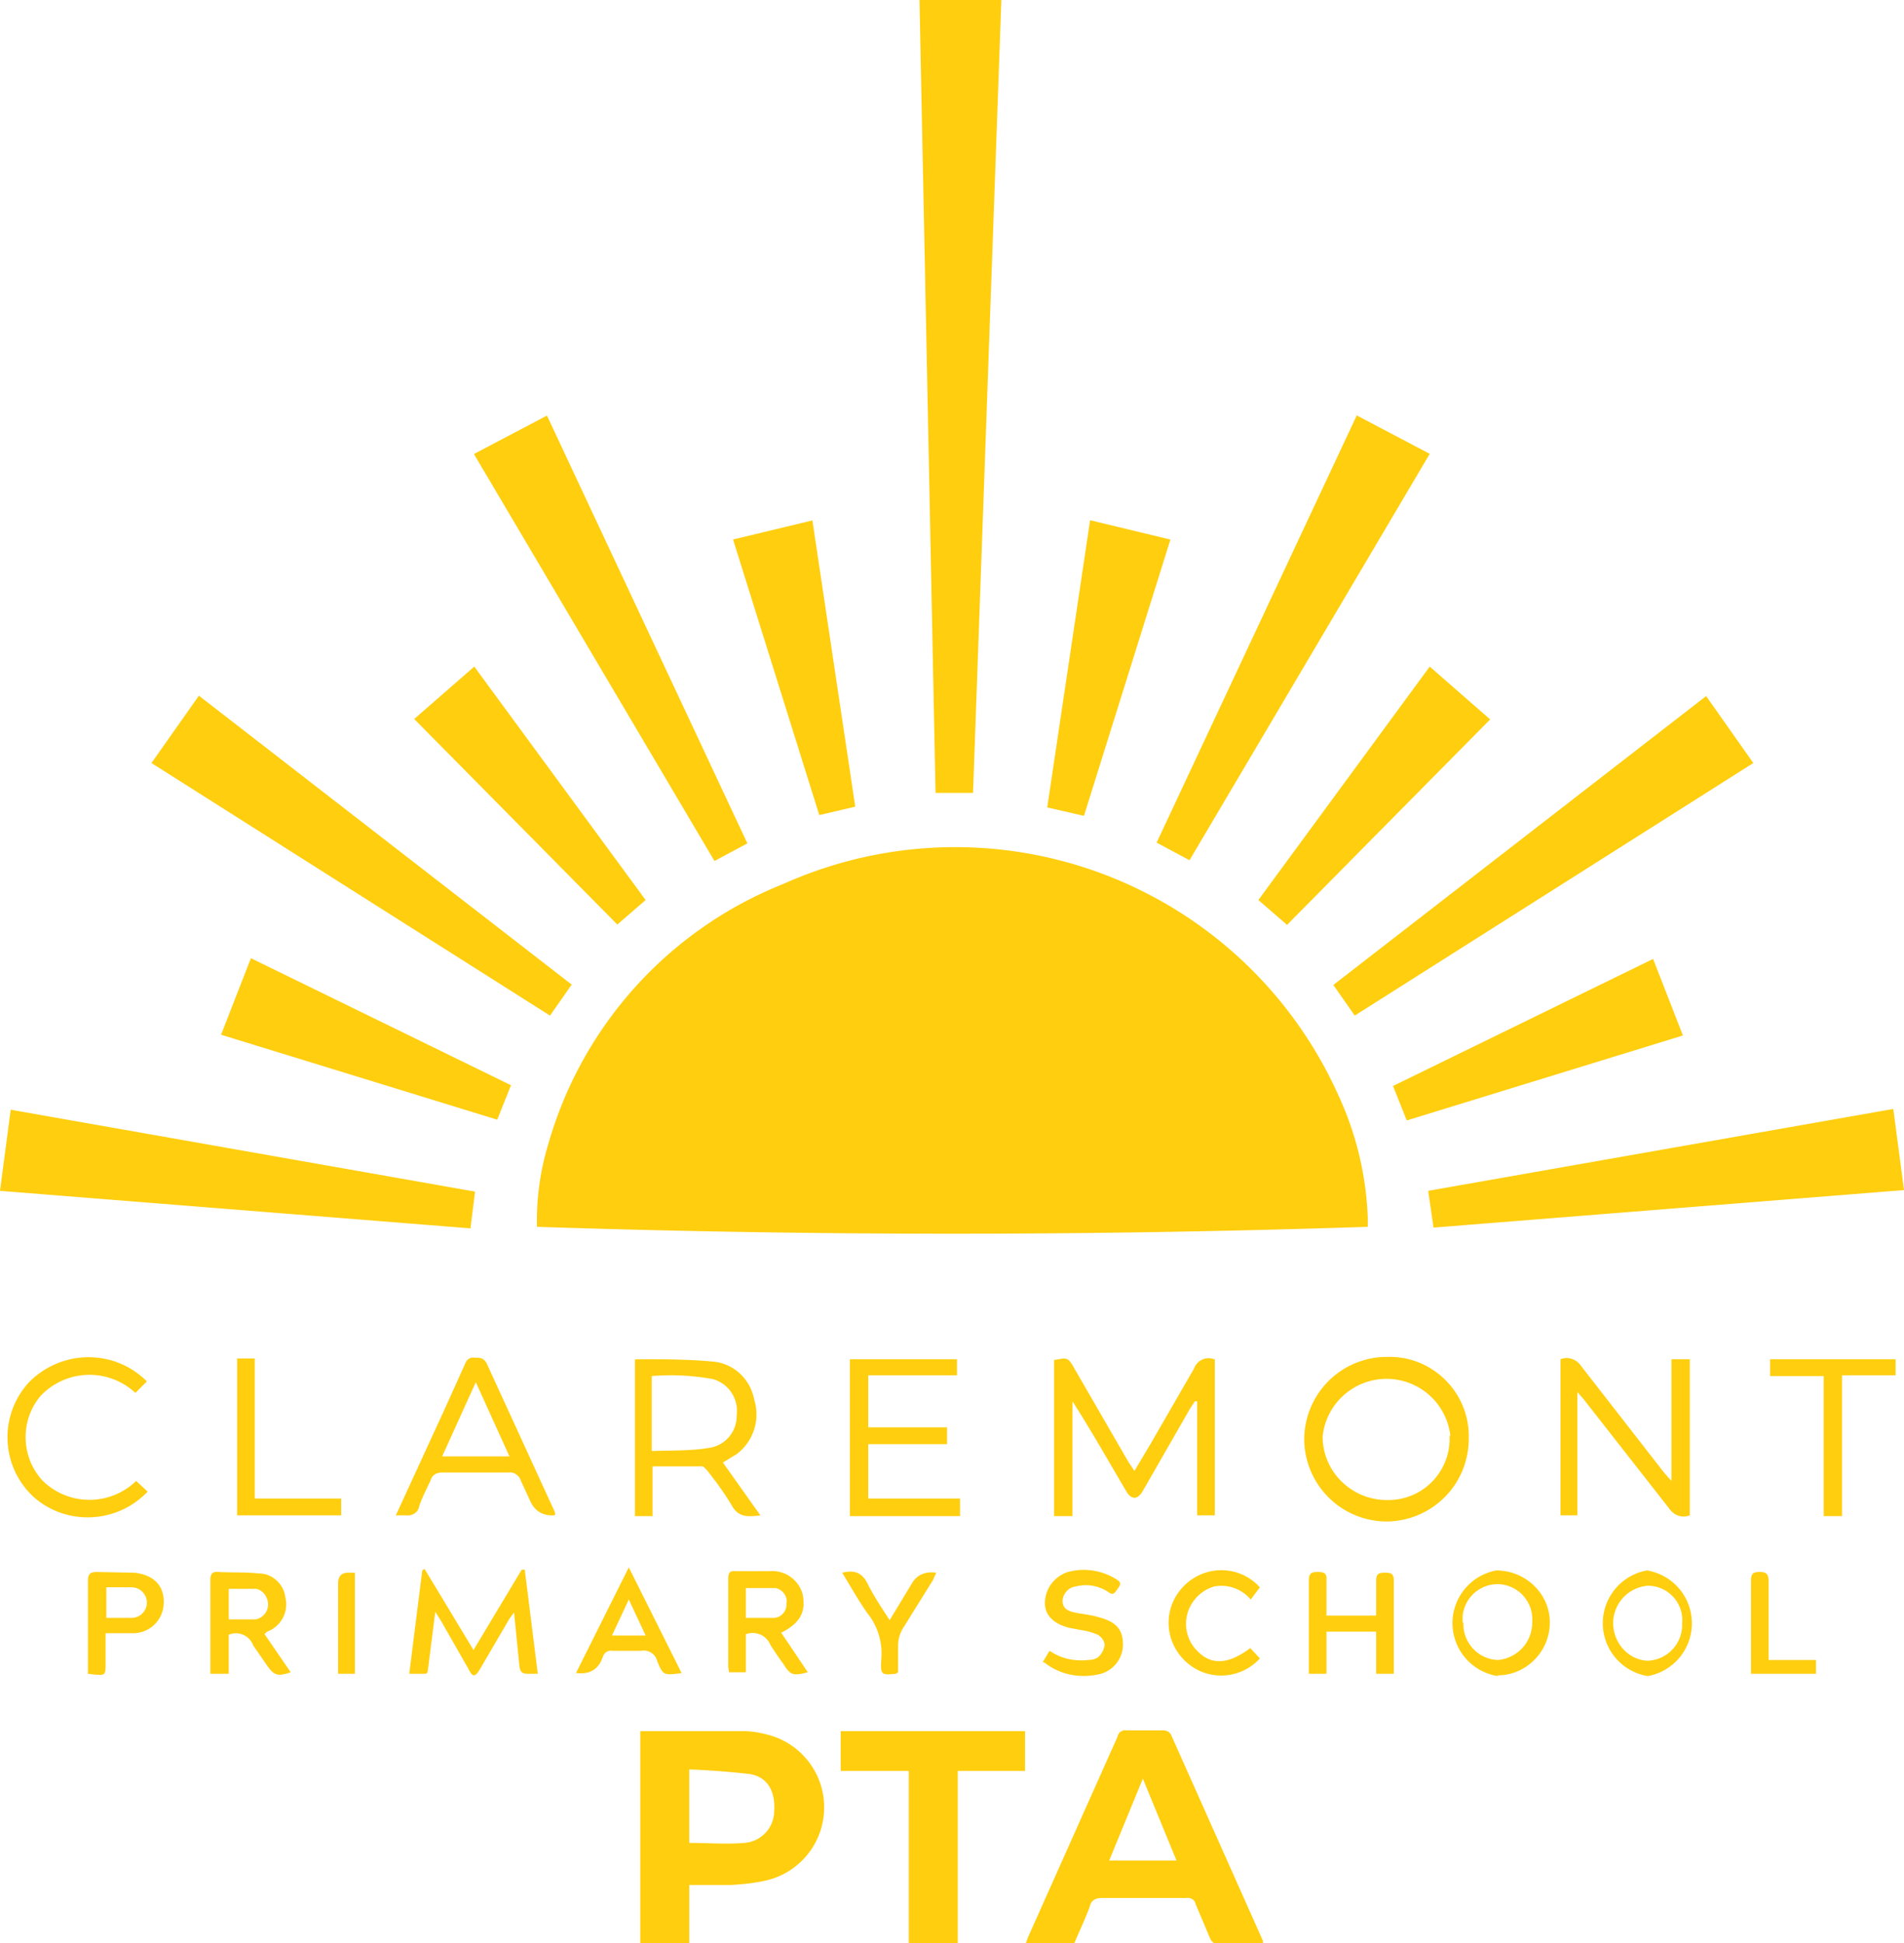 <svg xmlns="http://www.w3.org/2000/svg" viewBox="0 0 24.89 25.39"><path fill="#ffce0e" d="M7.02 16.04c-.01-.37.04-.74.15-1.1a5.19 5.19 0 0 1 3.07-3.39 5.49 5.49 0 0 1 7.26 2.77c.23.5.36 1.04.38 1.59v.12c-3.62.12-7.23.12-10.86 0M12.72 10.36h-.49L12.02 0h1.07l-.37 10.36M7.47 12.87l-.28.4-5.21-3.3.62-.88 4.88 3.78M22.3 9.09l.62.88-5.21 3.3-.28-.4 4.88-3.78M17.74 5.43l.95.5-3.14 5.31-.43-.23 2.62-5.59M6.2 5.93l.95-.5 2.62 5.59-.43.23L6.2 5.94M0 15.56l.14-1.06 6.07 1.07-.06.48L0 15.56M18.74 16.04l-.07-.48 6.08-1.07.14 1.06-6.15.49M9.01 25.39h-.64v-2.77h1.35c.11 0 .22.02.33.05a.98.98 0 0 1-.08 1.91c-.14.03-.27.04-.41.05h-.55v.77Zm0-1.31c.25 0 .49.02.72 0a.42.42 0 0 0 .39-.4c.02-.27-.08-.46-.32-.5a10.5 10.5 0 0 0-.79-.06v.96ZM14.06 25.39h-.65l.03-.08 1.17-2.62c.01-.06.07-.09.12-.08h.48c.04 0 .08.02.1.06l1.2 2.69v.04h-.63s-.05-.04-.06-.07l-.19-.45c-.01-.06-.07-.09-.13-.08h-1.11c-.07 0-.13.04-.14.1-.06.17-.14.33-.21.5m1.34-1.09-.44-1.07-.44 1.07h.88ZM18.39 14.64l-.18-.45 3.4-1.66.39 1-3.61 1.11M6.68 14.18l-.18.45-3.61-1.11.39-1 3.4 1.66M9.58 7.05l1.04-.25.56 3.74-.47.11-1.13-3.61M14.26 6.8l1.04.25-1.13 3.61-.48-.11.56-3.75M5.42 9.39l.78-.68 2.24 3.05-.37.32-2.66-2.69M16.82 12.08l-.37-.32 2.24-3.05.79.69-2.66 2.69M11.88 25.39v-2.25h-.89v-.52h2.41v.52h-.88v2.26h-.64ZM14.01 19.81h-.23v-2.04c.18-.03.18-.04.27.12l.7 1.21.08.12.22-.37.56-.97a.2.2 0 0 1 .26-.12h.01v2.04h-.23v-1.49h-.03l-.06.09-.62 1.08c-.07.12-.15.12-.22 0-.23-.39-.45-.78-.7-1.17v1.5ZM20.62 18.19v1.61h-.22v-2.04c.1-.04.21 0 .27.09l1.09 1.4.09.1v-1.59h.24v2.04c-.1.04-.21 0-.27-.09l-1.12-1.43-.07-.08M8.53 19.16v.65H8.3v-2.04l.01-.01c.34 0 .67 0 1 .03.28.02.5.23.55.5a.65.65 0 0 1-.23.71l-.18.11.49.69c-.17.02-.29.03-.38-.14-.09-.15-.2-.3-.31-.44-.02-.02-.05-.06-.07-.06h-.66m0-.2c.25-.01.5 0 .74-.04a.42.42 0 0 0 .37-.43.43.43 0 0 0-.31-.47 3.05 3.05 0 0 0-.8-.04v.99ZM19.2 18.78c.01.59-.45 1.08-1.05 1.1a1.08 1.08 0 0 1-1.1-1.05 1.08 1.08 0 0 1 1.05-1.1h.03c.57-.02 1.05.43 1.07 1v.04m-.24-.01a.84.84 0 0 0-1.67.01c0 .46.38.83.84.83h.01a.8.8 0 0 0 .81-.81v-.03M12.55 19.81h-1.44v-2.05h1.4v.21h-1.16v.68h1.03v.22h-1.03v.71h1.2v.23ZM5.17 19.81l.63-1.37.28-.62c.02-.06.07-.09.13-.08.06 0 .11 0 .15.07l.89 1.94.01.04-.02.01q-.22.01-.31-.19l-.12-.26c-.02-.07-.09-.12-.16-.11h-.87c-.07 0-.13.03-.15.1-.05.11-.11.22-.15.34-.01.08-.09.13-.17.12h-.14m1.05-1.74-.44.97h.88l-.44-.97M1.78 19.35l.15.14c-.4.42-1.06.45-1.49.07a1.06 1.06 0 0 1-.06-1.5l.02-.02c.43-.41 1.1-.41 1.52.01l-.15.15a.88.88 0 0 0-1.24.04c-.27.32-.26.8.03 1.11.34.33.88.33 1.22 0M5.57 21.87h-.22l.17-1.35.03-.02.64 1.06.63-1.05h.04l.17 1.36H6.9c-.07 0-.1-.02-.11-.1l-.07-.7-.06.08-.38.65c-.07.12-.1.12-.16 0l-.36-.63-.07-.11-.1.79M24.08 19.81h-.24v-1.83h-.7v-.22h1.64v.21h-.7v1.84ZM21.54 21.9a.7.7 0 0 1-.01-1.38.7.7 0 0 1 .01 1.38m.45-.69a.45.45 0 0 0-.43-.49h-.02a.49.49 0 0 0-.45.53c.02.24.21.44.45.45a.47.47 0 0 0 .45-.49M19.58 21.9a.7.7 0 0 1-.02-1.38c.38 0 .7.3.7.68 0 .38-.31.69-.68.69m-.45-.69c-.01.26.19.48.45.49a.49.49 0 0 0 .45-.5.46.46 0 0 0-.42-.49.46.46 0 0 0-.49.42v.08M3.45 21.34l.35.51c-.17.06-.22.04-.31-.09l-.18-.26a.24.24 0 0 0-.32-.14v.51h-.24v-1.22c0-.08.02-.12.11-.11.18.01.35 0 .53.02.17 0 .32.14.34.31a.38.38 0 0 1-.24.45l-.03.03m-.47-.19h.35a.2.2 0 0 0 .16-.24c-.02-.08-.07-.14-.15-.16h-.36v.4ZM10.21 21.33l.35.52c-.19.05-.23.04-.32-.11a3.69 3.69 0 0 1-.17-.25.25.25 0 0 0-.31-.14h-.01v.5h-.22l-.01-.07v-1.15c0-.08.02-.11.1-.1h.43c.2-.02.38.1.44.29.05.23-.02.38-.27.51m-.47-.19h.36c.1 0 .18-.09.17-.19.02-.09-.05-.18-.14-.2h-.39v.39ZM4.46 19.58v.22H3.1v-2.05h.23v1.83h1.13ZM18.22 21.87h-.23v-.55h-.65v.55h-.23v-1.22c0-.1.04-.11.12-.11s.12.02.11.11v.46h.65v-.46c0-.09.04-.1.11-.1s.12 0 .12.1v1.23M13.63 21.72l.09-.15c.15.1.32.14.5.12.05 0 .1-.01.14-.04a.28.28 0 0 0 .08-.15c0-.06-.04-.11-.09-.14a.83.83 0 0 0-.21-.06l-.16-.03c-.2-.05-.32-.16-.32-.32 0-.19.12-.35.3-.41a.8.8 0 0 1 .64.1c.07.04.04.08.01.12s-.05.09-.11.05a.53.53 0 0 0-.44-.08c-.09.01-.16.09-.17.18 0 .11.07.14.16.16.1.02.21.03.31.06.23.06.32.16.32.36a.4.4 0 0 1-.33.39c-.25.05-.5 0-.7-.16M1.38 21.35v.38c0 .16 0 .16-.15.15l-.08-.01v-1.22c0-.08.03-.11.11-.11l.5.01c.26.03.39.18.38.4a.4.4 0 0 1-.41.39H1.38m.01-.61v.41h.33c.11 0 .2-.09.2-.2s-.09-.2-.2-.2h-.33M8.92 21.86c-.24.03-.25.04-.33-.16a.18.18 0 0 0-.21-.13h-.37c-.06-.01-.11.02-.13.08l-.02.05q-.09.19-.33.16l.69-1.38.69 1.38m-.69-.96-.22.47h.44l-.22-.47M16.34 21.53l.13.14c-.26.28-.69.3-.97.04s-.3-.69-.04-.97.69-.3.97-.04l.04.04-.06.08-.06.08a.5.5 0 0 0-.48-.17.51.51 0 0 0-.26.18.5.5 0 0 0 .05.67c.18.18.4.17.69-.05M11.01 20.55c.16-.04.26 0 .33.14.08.16.18.31.29.48l.29-.48q.1-.17.32-.14s-.03.06-.04.09l-.38.61a.45.45 0 0 0-.08.27v.33l-.03.02c-.19.02-.2.01-.19-.18a.84.84 0 0 0-.18-.61c-.12-.17-.22-.35-.33-.53M23.11 21.69h.63v.18h-.85v-1.22c0-.1.04-.11.12-.11s.11.03.11.12v1.04M4.64 21.87h-.22V20.69q0-.15.15-.14h.07v1.33Z"/></svg>